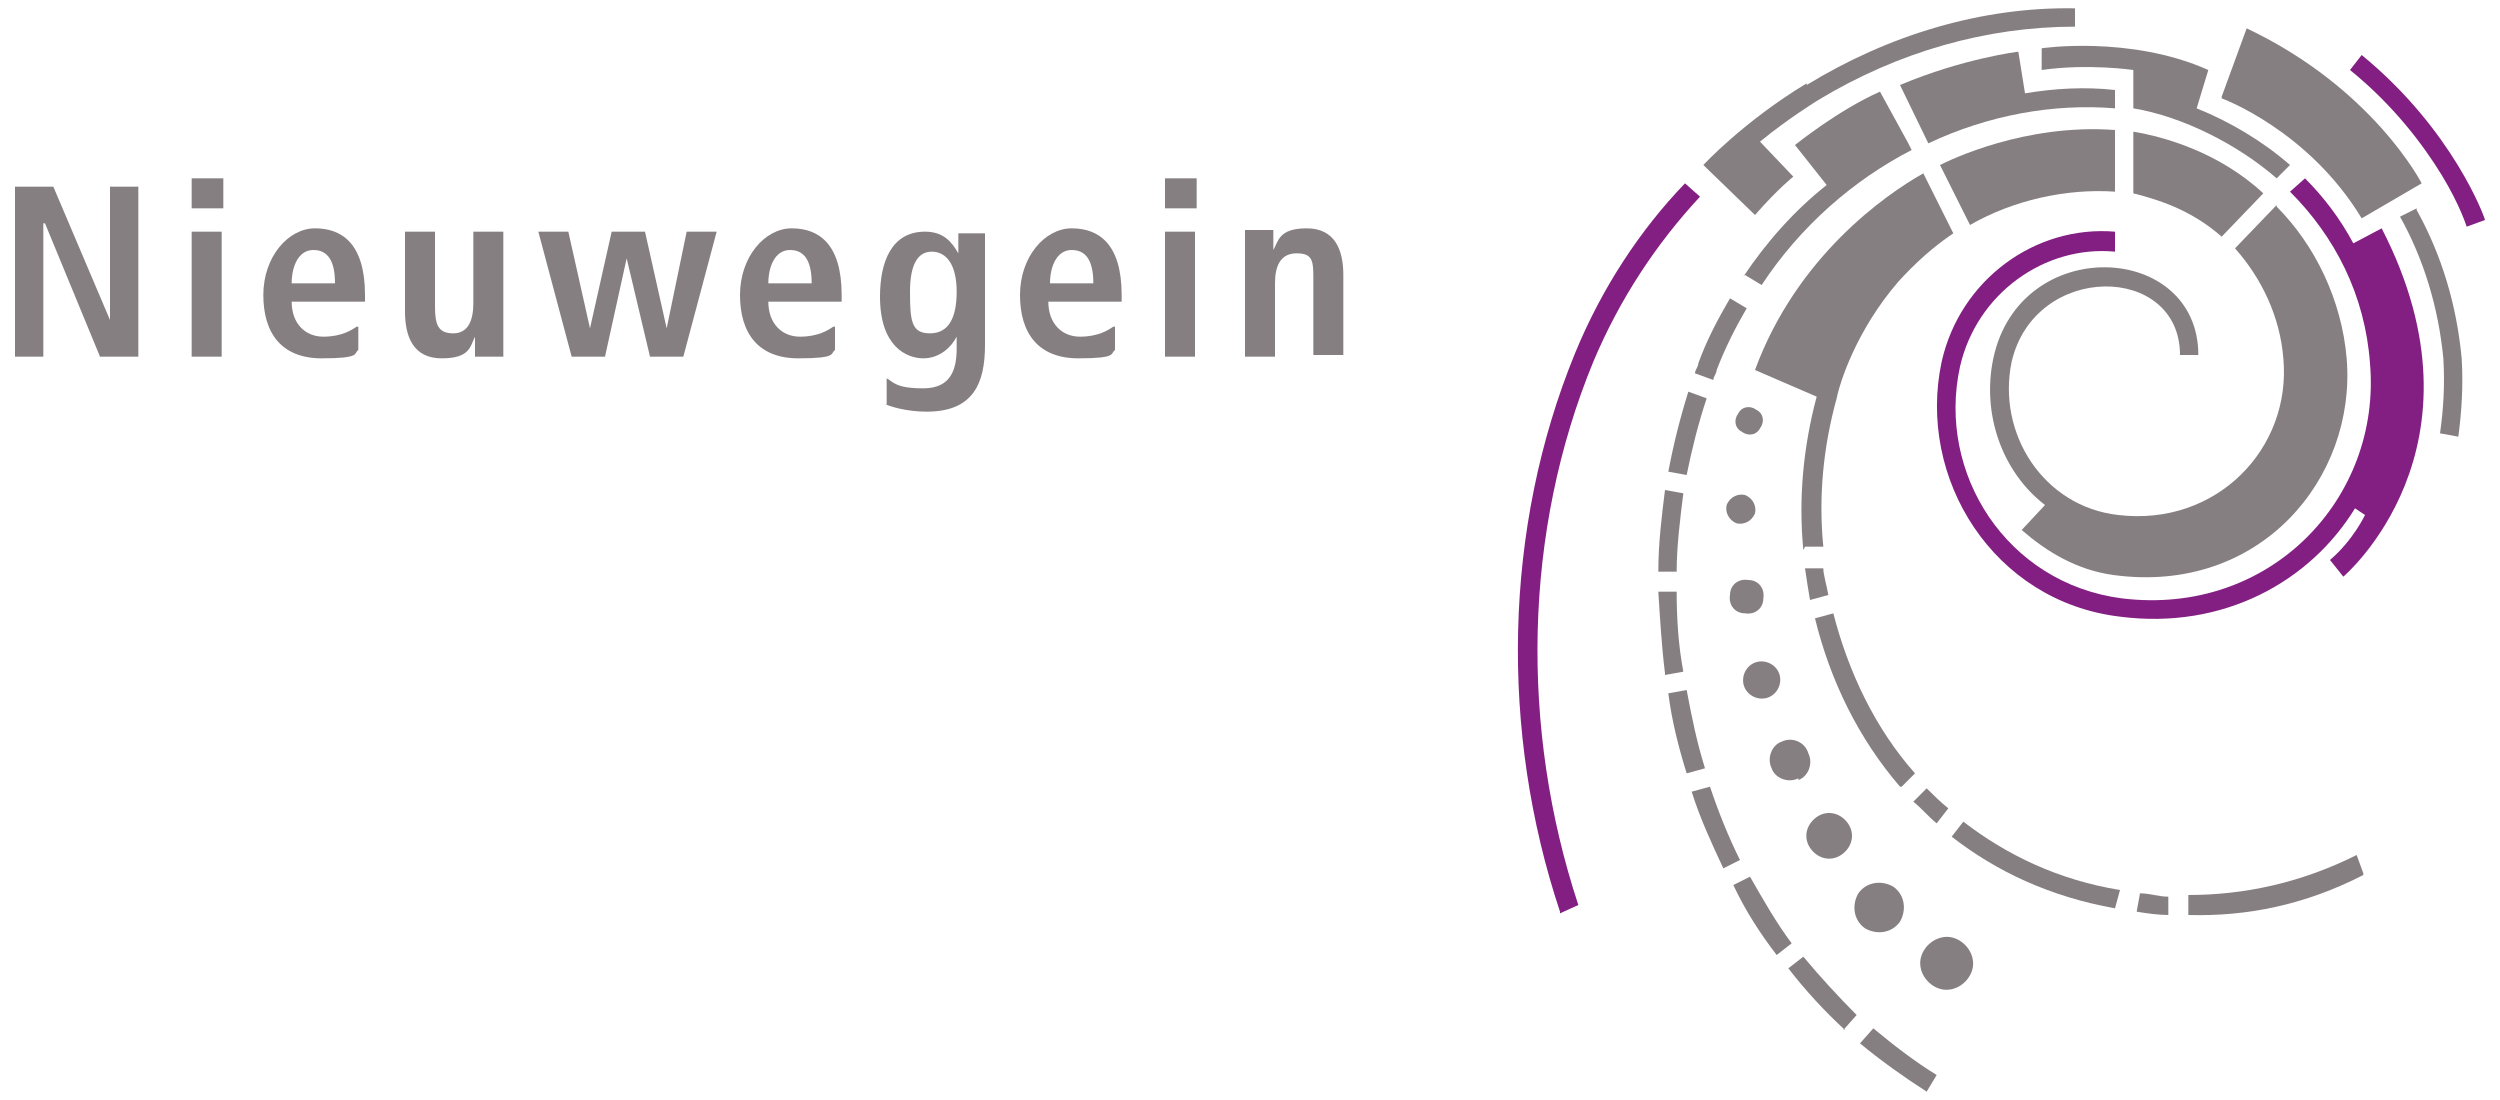 <?xml version="1.0" encoding="UTF-8"?>
<svg id="Layer_1" xmlns="http://www.w3.org/2000/svg" version="1.1" viewBox="0 0 150 66">
  <!-- Generator: Adobe Illustrator 29.7.0, SVG Export Plug-In . SVG Version: 2.1.1 Build 138)  -->
  <defs>
    <style>
      .st0 {
        fill-rule: evenodd;
      }

      .st0, .st1 {
        fill: #867f82;
      }

      .st2 {
        fill: #831f82;
      }
    </style>
  </defs>
  <path class="st2" d="M116.5,21.7c1.1-4.9,5.6-8.2,10.4-7.8v1.2c-4.2-.4-8.3,2.5-9.3,6.9-1.4,6.4,2.8,13,9.7,13.9,8.9,1.1,15.6-6,14.9-14.1-.3-4.1-2.1-7.6-4.8-10.3l.9-.8c1.1,1.1,2.1,2.4,2.9,3.9l1.7-.9c6.8,13.2-2.3,20.9-2.3,20.9l-.8-1c1.4-1.2,2.1-2.7,2.1-2.7l-.6-.4h0c-2.7,4.4-7.9,7.3-14.1,6.5-7.6-.9-12.2-8.3-10.7-15.3"/>
  <path class="st2" d="M93.6,54.7c-3.6-10.8-3.4-23,.9-33.5,1.6-3.9,3.9-7.4,6.6-10.2l.9.8c-2.6,2.8-4.8,6.1-6.4,9.9-4.2,10.2-4.4,22-.9,32.6l-1.1.5Z"/>
  <path class="st2" d="M141.7,3.3c5.5,4.5,7.4,9.8,7.4,9.9l-1.1.4s-.4-1.3-1.5-3.1c-1.1-1.8-2.9-4.2-5.5-6.3l.7-.9Z"/>
  <path class="st1" d="M126.9,54.5c-3.9-.7-7.1-2.2-9.8-4.3l.7-.9c2.6,2,5.7,3.5,9.4,4.1l-.3,1.1Z"/>
  <path class="st1" d="M108.6,36c-.1-.6-.2-1.2-.3-1.9h1.1c0,.4.2,1,.3,1.6l-1.1.3Z"/>
  <path class="st1" d="M114,47.2c-2.5-2.9-4.2-6.4-5.1-10.1l1.1-.3c.9,3.5,2.5,6.9,4.9,9.6l-.8.8Z"/>
  <path class="st1" d="M116.2,49.4c-.5-.4-.9-.9-1.4-1.3l.8-.8c.4.4.8.8,1.3,1.2l-.7.9Z"/>
  <path class="st1" d="M128,7.9c1.8.3,5.1,1.2,7.8,3.7l-2.5,2.6c-1.6-1.4-3.3-2.1-5.3-2.6v-3.7Z"/>
  <path class="st1" d="M136.6,12.4c2.3,2.3,3.9,5.6,4.2,9.1.6,7.2-5.2,14.2-14,13-2.2-.3-4-1.4-5.5-2.7l1.4-1.5c-2.6-2-3.8-5.5-3.1-8.8,1.6-7.5,12.3-7,12.3-.2h-1.1c0-5.5-8.7-5.6-10.1.4-.9,4.3,1.9,8.7,6.4,9.2,5.9.7,10.4-4,9.9-9.4-.2-2.5-1.3-4.8-2.9-6.6l2.5-2.6Z"/>
  <path class="st1" d="M108.2,33c-.3-3.1,0-6.2.8-9.2l-3.7-1.6c2.5-6.8,7.8-10.5,10.1-11.8l1.8,3.6c-1.2.8-2.3,1.8-3.3,2.9-2.5,2.9-3.5,6-3.7,7-.8,2.9-1.1,5.9-.8,8.9h-1.1Z"/>
  <path class="st1" d="M116.4,9.9h0c.6-.3,5.1-2.5,10.5-2.1v3.7c-2.9-.2-6.1.5-8.7,2l-1.8-3.6Z"/>
  <path class="st1" d="M141.8,52.5c-3.5,1.8-7,2.5-10.5,2.4v-1.2c3.3,0,6.7-.7,10.1-2.4l.4,1.1Z"/>
  <path class="st1" d="M130.1,54.9c-.6,0-1.3-.1-1.9-.2l.2-1.1c.6,0,1.1.2,1.7.2v1.2Z"/>
  <path class="st1" d="M101.7,22.4c0-.2.2-.4.2-.6.5-1.4,1.2-2.7,1.9-3.9l1,.6c-.7,1.2-1.3,2.4-1.8,3.7,0,.2-.2.4-.2.6l-1.1-.4Z"/>
  <path class="st1" d="M100.1,28.3c.3-1.6.7-3.2,1.2-4.8l1.1.4c-.5,1.5-.9,3.1-1.2,4.6l-1.1-.2Z"/>
  <path class="st1" d="M99.5,34.3c0-1.7.2-3.3.4-4.9l1.1.2c-.2,1.6-.4,3.2-.4,4.7h-1.1Z"/>
  <path class="st1" d="M99.9,40.4c-.2-1.6-.3-3.3-.4-4.9h1.1c0,1.6.1,3.2.4,4.8l-1.1.2Z"/>
  <path class="st1" d="M101.2,46.4c-.5-1.6-.9-3.2-1.1-4.8l1.1-.2c.3,1.6.6,3.1,1.1,4.7l-1.1.3Z"/>
  <path class="st1" d="M103.4,52.1c-.7-1.5-1.4-3-1.9-4.6l1.1-.3c.5,1.5,1.1,3,1.8,4.4l-1,.5Z"/>
  <path class="st1" d="M106.6,57.3c-1-1.3-1.9-2.7-2.6-4.2l1-.5c.8,1.4,1.6,2.8,2.5,4l-.9.7Z"/>
  <path class="st1" d="M110.7,61.8c-1.2-1.1-2.4-2.4-3.4-3.7l.9-.7c1,1.2,2.1,2.4,3.2,3.5l-.8.9Z"/>
  <path class="st1" d="M115.6,65.5c-1.4-.9-2.8-1.9-4-2.9l.8-.9c1.2,1,2.5,2,3.8,2.8l-.6,1Z"/>
  <path class="st1" d="M145,12.6c1.5,2.7,2.4,5.7,2.7,8.9.1,1.6,0,3.2-.2,4.7l-1.1-.2c.2-1.4.3-2.9.2-4.5-.3-3.1-1.2-6-2.6-8.5l1-.5Z"/>
  <path class="st1" d="M108.4,5.1c4.9-3,10.5-4.7,16.1-4.6v1.1c-5.3,0-10.6,1.5-15.4,4.4,0,0-1.8,1.1-3.5,2.5l2,2.1s-.9.7-2.3,2.3l-3.1-3s2.4-2.6,6.2-4.9h0Z"/>
  <path class="st1" d="M128,4.2s-2.7-.4-5.5,0v-1.3c-.1,0,5.3-.8,10,1.3l-.7,2.3c2,.8,4,2,5.6,3.4l-.8.8c-2.3-2-5.6-3.7-8.6-4.2v-2.3Z"/>
  <path class="st1" d="M121.5,5.6c1.8-.3,3.6-.4,5.4-.2v1.1c-3.7-.3-7.6.4-11.2,2.1l-1.7-3.5c3.8-1.6,7.1-2,7.1-2l.4,2.5Z"/>
  <path class="st1" d="M104.6,16.6c1.4-2.1,3.1-4,5-5.5l-1.9-2.4s2.6-2.1,5.1-3.2l1.7,3.1.2.4c-3.5,1.8-6.7,4.6-9,8.1l-1-.6Z"/>
  <path class="st1" d="M133.3,5.8l1.5-4.1c7.6,3.6,10.5,9.3,10.5,9.3l-3.6,2.1c-3.2-5.3-8.4-7.2-8.4-7.2"/>
  <path class="st1" d="M115.3,57.3c.3-.8,1.2-1.3,2-1,.8.3,1.3,1.2,1,2-.3.8-1.2,1.3-2,1-.8-.3-1.3-1.2-1-2"/>
  <path class="st1" d="M114,55.3c-.5.7-1.4.8-2.1.4-.7-.5-.8-1.4-.4-2.1.5-.7,1.4-.8,2.1-.4.7.5.8,1.4.4,2.1"/>
  <path class="st1" d="M110.6,51.2c-.6.5-1.4.4-1.9-.2-.5-.6-.4-1.4.2-1.9.6-.5,1.4-.4,1.9.2s.4,1.4-.2,1.9"/>
  <path class="st1" d="M107.9,46.7c-.6.3-1.4,0-1.6-.6-.3-.6,0-1.4.6-1.6.6-.3,1.4,0,1.6.7.3.6,0,1.4-.6,1.6"/>
  <path class="st1" d="M105.9,41.9c-.6.1-1.2-.3-1.3-.9-.1-.6.3-1.2.9-1.3.6-.1,1.2.3,1.3.9.1.6-.3,1.2-.9,1.3"/>
  <path class="st1" d="M104.7,36.8c-.6,0-1-.5-.9-1.1,0-.6.5-1,1.1-.9.6,0,1,.5.9,1.1,0,.6-.5,1-1.1.9"/>
  <path class="st1" d="M104.2,31.4c-.5-.2-.7-.7-.6-1.1.2-.5.7-.7,1.1-.6.5.2.7.7.6,1.1-.2.5-.7.7-1.1.6"/>
  <path class="st1" d="M105.6,25.7c-.2.4-.7.5-1.1.2-.4-.2-.5-.7-.2-1.1.2-.4.7-.5,1.1-.2.4.2.5.7.2,1.1"/>
  <polygon class="st1" points=".9 21.4 2.6 21.4 2.6 13.4 2.7 13.4 6 21.4 8.3 21.4 8.3 11.2 6.6 11.2 6.6 19.2 6.6 19.2 3.2 11.2 .9 11.2 .9 21.4"/>
  <path class="st0" d="M11.5,21.4h1.8v-7.5h-1.8v7.5ZM11.5,12.5h1.9v-1.8h-1.9v1.8Z"/>
  <path class="st0" d="M21.4,19.6c-.3.2-.9.6-2,.6s-1.9-.8-1.9-2.1h4.4v-.4c0-3.1-1.4-4-3-4s-3.1,1.7-3.1,4,1.1,3.8,3.5,3.8,1.9-.3,2.2-.5v-1.4ZM17.5,17c0-1,.4-2,1.3-2s1.3.7,1.3,2h-2.6Z"/>
  <path class="st0" d="M30.2,13.9h-1.8v4.3c0,1-.3,1.8-1.2,1.8s-1.1-.5-1.1-1.6v-4.5h-1.8v4.8c0,1.5.5,2.8,2.2,2.8s1.7-.7,2-1.3h0s0,0,0,0c0,.4,0,.8,0,1.2h1.7c0-.3,0-.8,0-1.2v-6.3Z"/>
  <polygon class="st1" points="39 21.4 41 21.4 43 13.9 41.2 13.9 40 19.7 40 19.7 38.7 13.9 36.7 13.9 35.4 19.7 35.4 19.7 34.1 13.9 32.3 13.9 34.3 21.4 36.3 21.4 37.6 15.5 37.6 15.5 39 21.4"/>
  <path class="st0" d="M50,19.6c-.3.2-.9.6-2,.6s-1.9-.8-1.9-2.1h4.4v-.4c0-3.1-1.4-4-3-4s-3.1,1.7-3.1,4,1.1,3.8,3.5,3.8,1.9-.3,2.2-.5v-1.4ZM46.1,17c0-1,.4-2,1.3-2s1.3.7,1.3,2h-2.6Z"/>
  <path class="st0" d="M54.6,17.5c0-1.5.4-2.4,1.3-2.4.9,0,1.5.8,1.5,2.4s-.5,2.5-1.6,2.5-1.2-.7-1.2-2.5M53,24.2c.4.2,1.4.5,2.6.5,2.8,0,3.5-1.7,3.5-4v-5.5c0-.4,0-.8,0-1.2h-1.6c0,.4,0,.8,0,1.2h0c-.4-.7-.9-1.3-2-1.3-2,0-2.7,1.8-2.7,3.9,0,3,1.6,3.7,2.6,3.7s1.7-.7,2-1.3h0v.7c0,1.2-.3,2.4-2,2.4s-1.8-.4-2.2-.6v1.6Z"/>
  <path class="st0" d="M66.8,19.6c-.3.2-.9.6-2,.6s-1.9-.8-1.9-2.1h4.4v-.4c0-3.1-1.4-4-3-4s-3.1,1.7-3.1,4,1.1,3.8,3.5,3.8,1.9-.3,2.2-.5v-1.4ZM63,17c0-1,.4-2,1.3-2s1.3.7,1.3,2h-2.6Z"/>
  <path class="st0" d="M69.9,21.4h1.8v-7.5h-1.8v7.5ZM69.9,12.5h1.9v-1.8h-1.9v1.8Z"/>
  <path class="st0" d="M74.7,21.4h1.8v-4.4c0-1,.3-1.8,1.3-1.8s1,.5,1,1.6v4.5h1.8v-4.8c0-1.5-.5-2.8-2.2-2.8s-1.7.8-2,1.3h0,0c0-.4,0-.8,0-1.2h-1.7c0,.3,0,.8,0,1.2v6.3Z"/>
</svg>